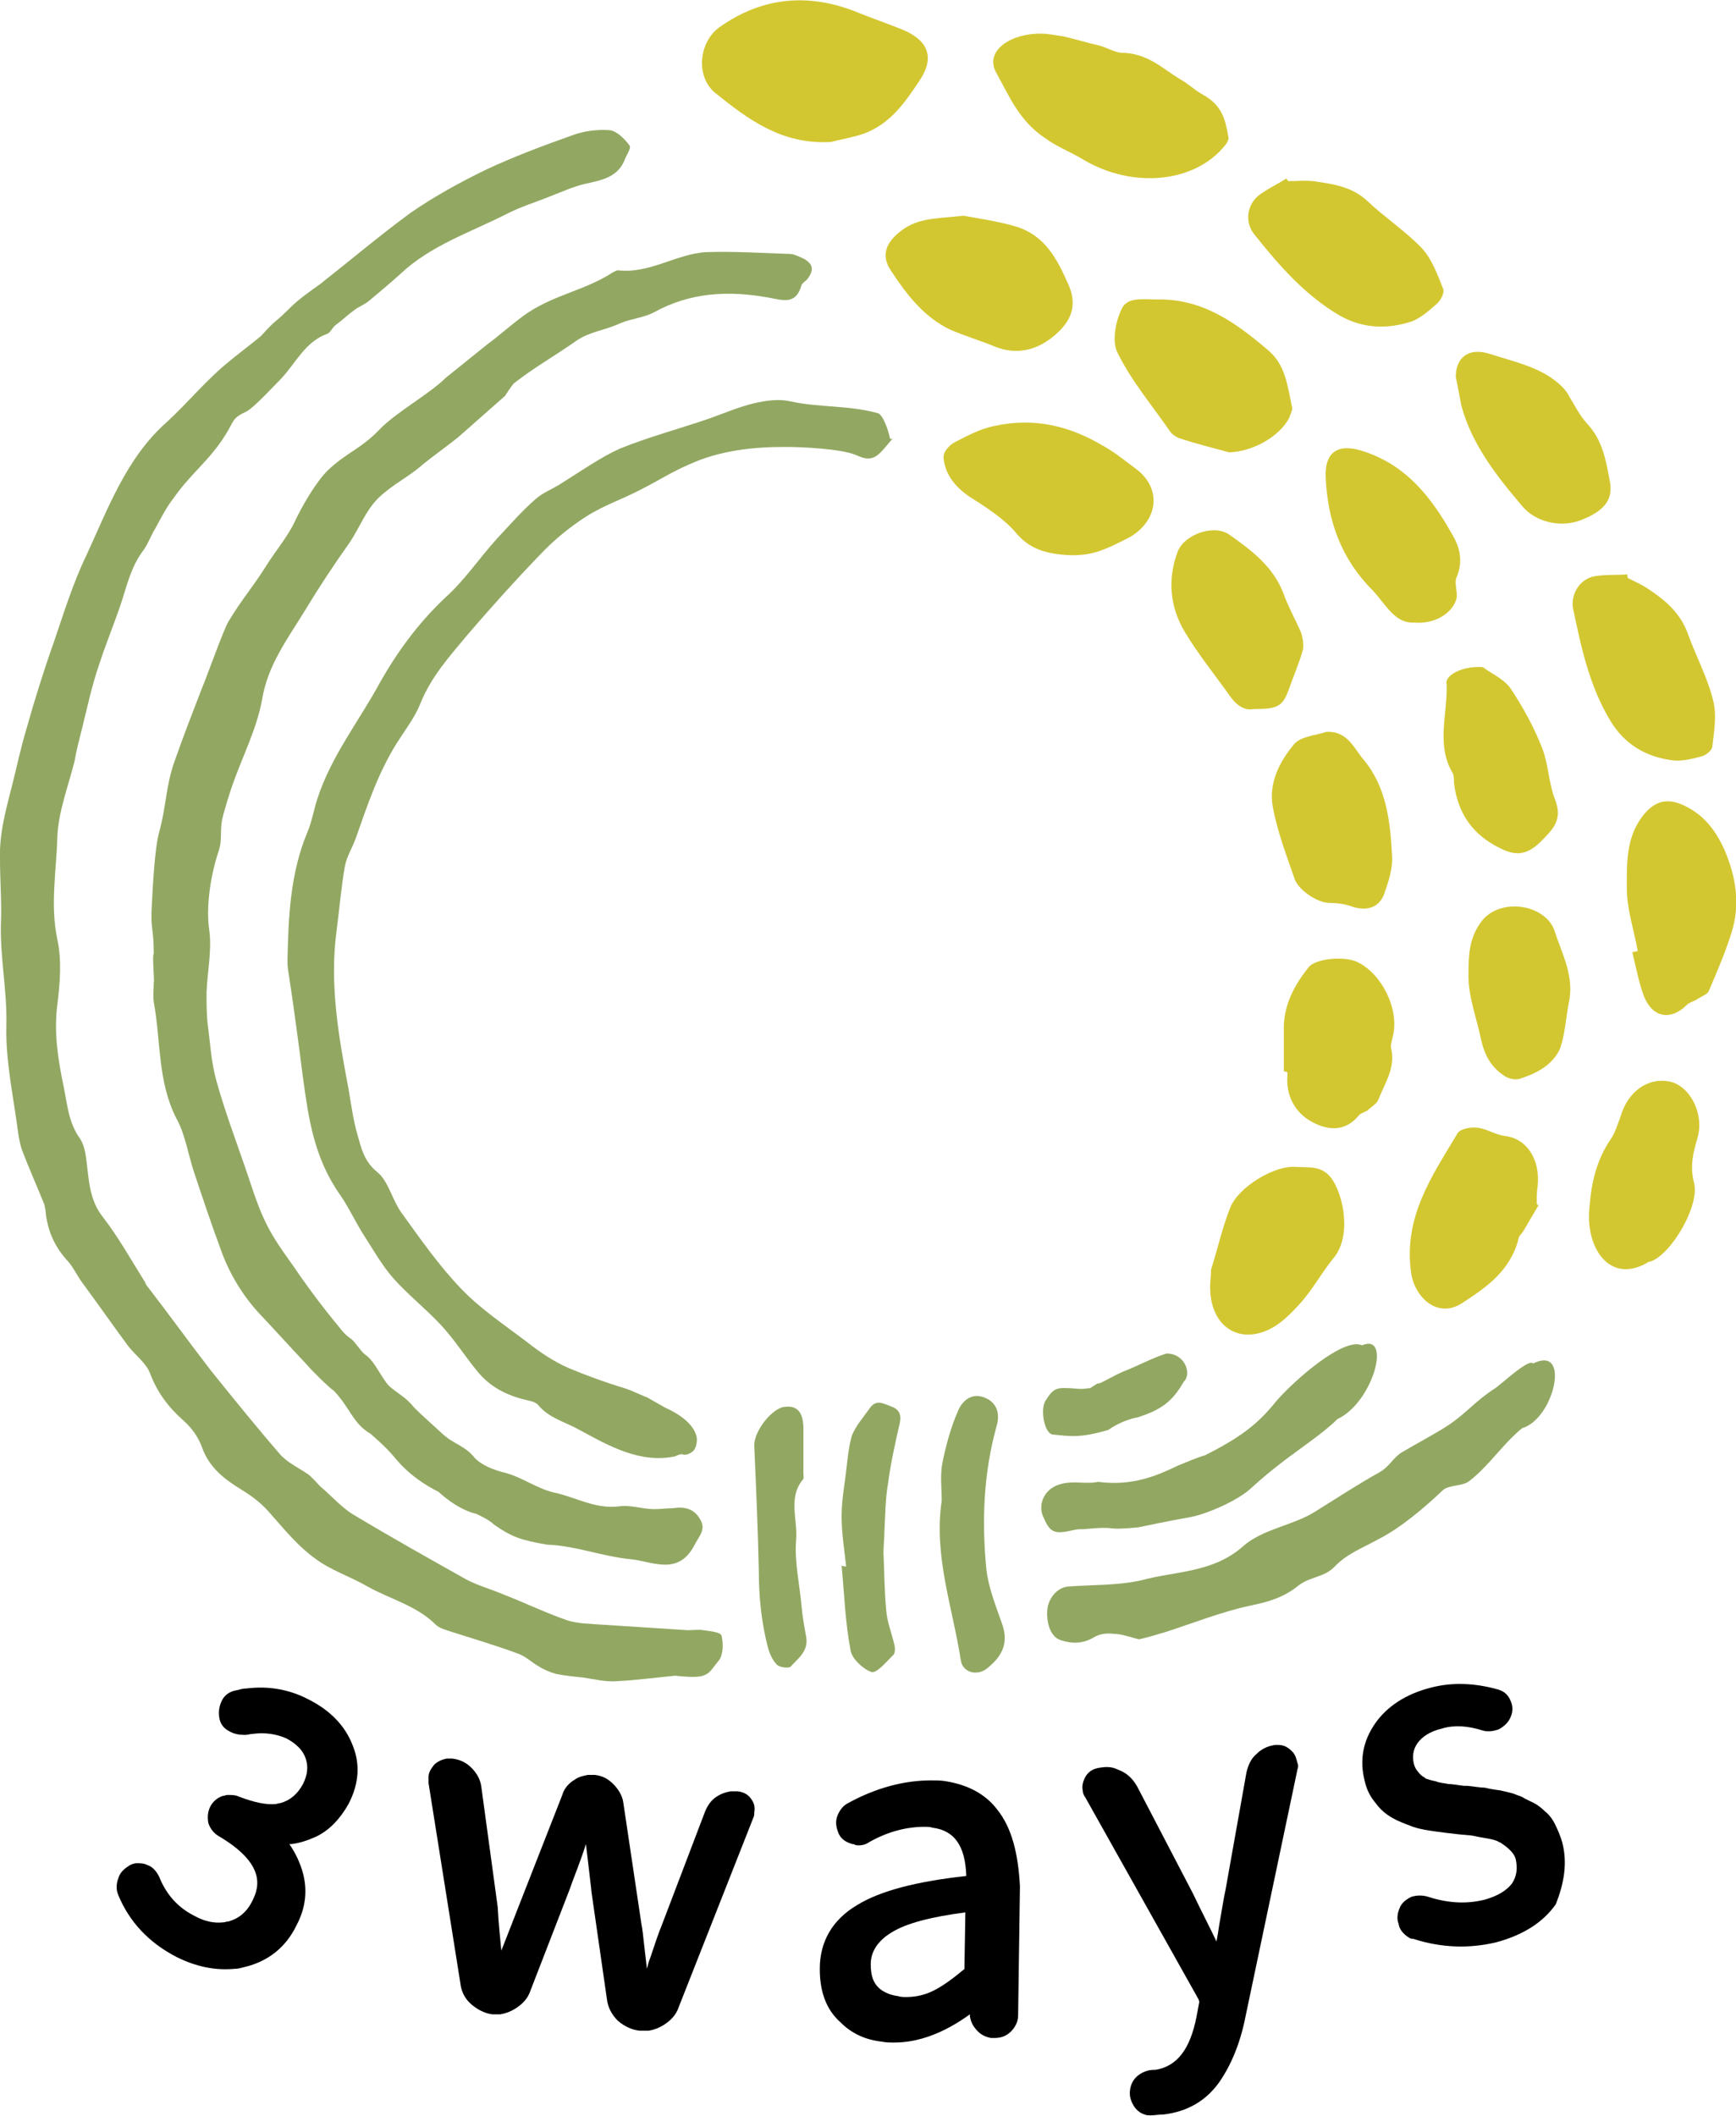 <?xml version="1.0" encoding="utf-8"?>
<!-- Generator: Adobe Illustrator 26.5.1, SVG Export Plug-In . SVG Version: 6.00 Build 0)  -->
<svg version="1.1" id="_レイヤー_2" xmlns="http://www.w3.org/2000/svg" xmlns:xlink="http://www.w3.org/1999/xlink" x="0px"
	 y="0px" viewBox="0 0 190.8 232.5" style="enable-background:new 0 0 190.8 232.5;" xml:space="preserve">
<style type="text/css">
	.st0{fill:#92A862;}
	.st1{fill:#D3C731;}
</style>
<g id="_レイヤー_1-2">
	<g>
		<path class="st0" d="M74.2,184.1c-2.1,0.2-4.3,0.5-6.4,0.6c-1.2,0.1-2.4-0.2-3.7-0.4c-1-0.1-2-0.2-3-0.4c-0.7-0.2-1.4-0.5-2-0.9
			c-0.7-0.4-1.3-1-2.1-1.3c-2.4-0.9-4.8-1.6-7.3-2.4c-0.6-0.2-1.4-0.4-1.8-0.8c-2.1-2.1-5-2.8-7.5-4.2c-1.9-1.1-4.1-1.8-5.8-3.1
			c-1.8-1.3-3.2-3-4.7-4.7c-1-1.2-2-2-3.3-2.8c-1.8-1.1-3.6-2.4-4.4-4.7c-0.4-1.1-1.1-2.1-2-2.9c-1.7-1.5-2.9-3.1-3.7-5.2
			c-0.4-1.1-1.6-2-2.4-3c-1.7-2.3-3.3-4.6-5-6.9c-0.6-0.8-1-1.7-1.6-2.4C6,137,5.2,135.2,5,133c0-0.2-0.1-0.4-0.1-0.6
			c-0.8-2-1.7-4-2.5-6.1c-0.2-0.6-0.3-1.2-0.4-1.8c-0.5-3.9-1.4-7.9-1.3-11.8c0.1-3.8-0.7-7.5-0.6-11.2C0.2,99.1,0,96.8,0,94.4
			c-0.1-2.9,0.7-5.6,1.4-8.4c0.5-2,0.9-3.9,1.5-5.9c0.9-3.2,1.9-6.4,3-9.5C7,67.4,8,64.1,9.5,61c2.4-5.2,4.4-10.7,8.8-14.6
			c2.4-2.2,4.4-4.7,6.9-6.7c0.2-0.2,3.3-2.6,3.5-2.8c1.8-2,1.3-1.2,3.2-3.1c1-1,2.2-1.8,3.3-2.6c3.3-2.6,6.5-5.3,9.9-7.8
			c2.6-1.8,5.5-3.4,8.4-4.8c3-1.4,6.2-2.6,9.3-3.7c1.3-0.5,2.8-0.7,4.2-0.6c0.8,0.1,1.6,0.9,2.2,1.7c0.2,0.3-0.4,1.1-0.6,1.7
			c-0.8,1.8-2.5,2.1-4.3,2.5c-1.3,0.3-2.6,0.9-3.9,1.4c-1.5,0.6-3.1,1.1-4.5,1.8c-4.1,2.1-8.5,3.5-11.9,6.7c-1.1,1-2.3,2-3.5,3
			c-0.5,0.4-1.1,0.6-1.6,1c-0.7,0.5-1.3,1.1-2,1.6c-0.4,0.3-0.6,0.9-1,1c-2.4,0.9-3.4,3.2-5,4.9c-0.7,0.7-3,3.2-3.8,3.6
			c-1.7,0.8-1.3,1-2.4,2.7c-1.7,2.7-3.8,4.2-5.6,6.8c-0.8,1-1.4,2.2-2,3.3c-0.5,0.8-0.8,1.7-1.3,2.4c-1,1.3-1.5,2.7-2,4.3
			c-0.8,2.8-2,5.5-2.9,8.3c-0.8,2.3-1.3,4.7-1.9,7.1c-0.3,1.2-0.6,2.3-0.8,3.5c-0.7,2.8-1.8,5.6-1.9,8.4c-0.1,3.7-0.8,7.4,0,11.2
			c0.5,2.3,0.3,4.8,0,7.2c-0.4,3.1,0.1,6.1,0.7,9c0.4,1.9,0.5,3.9,1.8,5.7c0.7,1.1,0.7,2.7,0.9,4.1c0.2,1.6,0.5,3.1,1.6,4.5
			c1.7,2.2,3.1,4.7,4.6,7.1c0.1,0.1,0.1,0.3,0.2,0.4c2.4,3.1,4.7,6.3,7.1,9.4c2.5,3.1,5,6.2,7.6,9.2c0.8,0.9,2.1,1.5,3.1,2.2
			c0.5,0.4,0.9,0.9,1.3,1.3c1.3,1.1,2.4,2.4,3.8,3.2c4,2.4,8.1,4.7,12.2,7c1.3,0.7,2.8,1.1,4.2,1.7c2.3,0.9,4.6,2,6.9,2.8
			c1.2,0.4,2.7,0.4,4,0.5c3.1,0.2,6.2,0.4,9.3,0.6c0.6,0,1.2-0.1,1.7,0c0.7,0.1,1.9,0.2,2,0.6c0.2,0.8,0.2,1.9-0.2,2.6
			C77.7,184,78,184.5,74.2,184.1L74.2,184.1z"/>
		<path class="st0" d="M53.6,37.8c1.5-1.1,3-2.5,4.5-3.5c3.1-2,6.2-2.4,9.3-4.4c0.2-0.1,0.4-0.2,0.5-0.2c3.5,0.4,6.4-1.8,9.7-2
			c3.1-0.1,6.2,0.1,9.2,0.2c0.5,0,1,0.3,1.5,0.5c1.1,0.6,1.2,1.3,0.4,2.3c-0.2,0.2-0.5,0.4-0.6,0.6c-0.6,2.2-2,1.7-3.6,1.4
			c-4.4-0.8-8.6-0.6-12.6,1.6c-1.1,0.6-2.5,0.7-3.7,1.2c-1.7,0.8-3.3,0.9-4.8,1.9c-2.4,1.7-4.6,2.9-6.9,4.7c-0.3,0.3-1,1.4-1,1.4
			s-3.4,3-5.1,4.5c-1.1,0.9-2.8,2.1-3.9,3c-1.7,1.5-3.2,2.1-4.9,3.7c-1.4,1.4-2,3.1-3.1,4.8c-1.9,2.7-3.3,4.8-5,7.6
			c-1.9,3.1-4.1,6-4.7,9.8c-0.6,3.2-2.1,6.1-3.2,9.2c-0.2,0.5-1,3.1-1.1,3.6c-0.4,1.4,0,2.5-0.5,3.9c-0.8,2.4-1.4,5.9-1,8.6
			c0.3,2.2-0.2,4.5-0.3,6.8c0,1.1,0,2.2,0.1,3.3c0.3,2.2,0.4,4.4,1,6.5c1,3.6,2.4,7.2,3.6,10.8c0.6,1.8,1.2,3.6,2.1,5.3
			c1,1.9,2.3,3.5,3.5,5.3c1.2,1.7,2.4,3.3,3.7,4.9c0.7,0.8,1,1.4,1.9,2c0.4,0.3,1.1,1.4,1.5,1.7c1.1,0.7,1.8,2.6,2.7,3.5
			c0.9,0.8,1.8,1.2,2.6,2.2c0.4,0.5,2.8,2.6,3.2,3c1.3,1.2,2.5,1.3,3.6,2.7c0.3,0.3,1.2,1.1,3.3,1.6c1.9,0.5,3.6,1.8,5.5,2.2
			c2.3,0.5,4.4,1.8,7,1.5c1.3-0.2,2.6,0.3,3.9,0.3c0.7,0,1.3-0.1,2-0.1c1.3-0.2,2.4,0,3.1,1.3c0.6,1.1-0.2,1.8-0.7,2.8
			c-1.8,3.4-4.7,1.7-7,1.5c-3.1-0.3-6.1-1.5-9.2-1.6c-2.8-0.5-3.8-0.8-5.8-2.2c-0.6-0.6-2-1.2-2-1.2s-1.8-0.3-4.1-2.4
			c-3.4-1.7-4.7-3.7-5.2-4.2c-0.7-0.8-1.5-1.5-2.3-2.2c-1.9-1.1-2.2-2.8-4-4.7c-0.5-0.3-2.6-2.4-3-2.9c-1.8-1.9-3.5-3.8-5.3-5.7
			c-1.9-2.1-3.3-4.5-4.2-7.1c-1-2.7-1.9-5.4-2.8-8.1c-0.7-2-1-4.3-2-6.1c-2.1-4.1-1.7-8.5-2.5-12.8c-0.1-0.7,0-1.4,0-2.2
			c0.1,0-0.2-3.1,0-3.1c0-3.1-0.4-2.5-0.2-5.6c0.1-1.9,0.3-6,0.8-7.8c0.8-2.9,0.7-5,1.7-7.8c1.2-3.4,1.7-4.6,3-8
			c0.4-0.9,2.4-6.5,2.9-7.3c1.5-2.5,2.7-3.8,4.2-6.2c1-1.6,2.3-3.1,3.1-4.8s2.3-4.3,3.6-5.6c2.1-2,3.7-2.4,5.7-4.5
			c1.8-1.9,5.5-3.9,7.3-5.7"/>
		<path class="st0" d="M33.3,118.4c-0.5-3.9-1-7.7-1.6-11.6c-0.1-0.5-0.1-1-0.1-1.4c0.1-4.7,0.3-9.5,2.2-14c0.5-1.2,0.7-2.5,1.1-3.7
			c1.5-4.6,4.5-8.4,6.8-12.6c1.9-3.4,4.3-6.7,7.3-9.5c2.1-1.9,3.7-4.3,5.6-6.4c1.4-1.5,2.8-3.1,4.3-4.4c0.8-0.7,1.9-1.1,2.8-1.7
			c2.1-1.3,4.2-2.8,6.4-3.8c3.2-1.3,6.6-2.2,9.8-3.3c1.7-0.6,3.3-1.3,5-1.7c1.3-0.3,2.7-0.5,4-0.2c3.2,0.7,6.4,0.4,9.6,1.3
			c0.6,0.2,1.2,2.1,1.3,2.7c0.1,0.4,0.6-0.3,0.2,0.2c-1.5,1.8-2,2.6-3.9,1.7c-1.6-0.7-6-0.9-7.8-0.9c-3.6,0-7.2,0.4-10.5,1.9
			c-1.9,0.8-3.6,1.9-5.4,2.8c-1.9,1-4,1.7-5.9,2.9c-1.9,1.2-3.7,2.7-5.2,4.3c-2.7,2.8-5.3,5.7-7.8,8.6c-2,2.4-4.1,4.7-5.3,7.7
			c-0.6,1.5-1.6,2.8-2.5,4.2c-2.1,3.3-3.3,6.9-4.6,10.6c-0.4,1.1-1,2-1.2,3.1c-0.4,2.3-0.6,4.7-0.9,7c-0.8,5.9,0.2,11.6,1.3,17.4
			c0.3,1.7,0.5,3.4,1,5.1c0.4,1.4,0.7,2.9,2.2,4.1c1.2,1,1.6,3,2.6,4.4c2.1,2.9,4.1,5.8,6.6,8.4c2.1,2.2,4.8,4,7.3,5.9
			c1.4,1.1,2.9,2.1,4.5,2.8c1.9,0.8,4.1,1.6,6.1,2.2c0.7,0.2,2.6,1.1,2.5,1c-0.2-0.1,2.1,1.2,2.1,1.2s3.2,1.3,3.4,3.4
			c0,0.4-0.1,1-0.4,1.3c-0.2,0.2-0.7,0.5-1.1,0.4c-0.3-0.1-0.7,0.1-0.9,0.2c-3.8,0.8-7.2-1.1-10.5-2.9c-1.6-0.9-3.4-1.3-4.6-2.8
			c-0.3-0.3-0.9-0.4-1.3-0.5c-2.1-0.5-3.9-1.4-5.3-3.1c-1.4-1.7-2.6-3.6-4.1-5.2c-1.7-1.8-3.6-3.3-5.2-5.1c-1.3-1.5-2.3-3.3-3.4-5
			c-0.8-1.3-1.5-2.8-2.4-4.1C34.5,127.2,33.9,122.8,33.3,118.4L33.3,118.4z"/>
		<path class="st0" d="M125.2,180.1c-0.9-0.2-1.9-0.6-2.8-0.6c-0.7-0.1-1.6,0-2.2,0.4c-1.2,0.7-2.4,0.7-3.6,0.3
			c-1-0.3-1.6-1.6-1.5-3.3c0.1-1.3,1.1-2.5,2.3-2.6c2.7-0.2,5.5-0.1,8.1-0.7c3.7-1,7.8-0.8,11.1-3.7c2.1-1.9,5.5-2.3,7.9-3.8
			s4.7-3,7.2-4.4c1-0.6,1.4-1.5,2.3-2.1c1.5-0.9,3.8-2.1,5.3-3.1c1.9-1.3,2.9-2.6,4.9-3.9c0.7-0.4,3.8-3.4,4.3-2.8
			c4.2-2.1,2.3,6.1-1.2,7.1c-2.2,1.8-3.6,4.1-5.8,5.8c-0.7,0.6-2.2,0.4-2.9,1c-2,1.9-4.7,4.2-7.1,5.4c-1.8,1-3.5,1.6-4.9,3.1
			c-1.1,1.1-2.6,1-3.9,2c-1.6,1.3-3.3,1.8-5.3,2.2c-3.2,0.7-6.2,1.9-9.3,2.9C127.1,179.6,126.1,179.9,125.2,180.1L125.2,180.1z"/>
		<path class="st1" d="M91.3,15.6c-5.4,0.3-9.1-2.5-12.7-5.4c-2.2-1.8-1.8-5.7,0.6-7.3c4.6-3.2,9.6-3.7,14.9-1.6
			c1.7,0.7,3.5,1.3,5.2,2c2.8,1.2,3.4,3.1,1.8,5.5s-3.2,4.8-6.2,5.9C93.7,15.1,92.5,15.3,91.3,15.6L91.3,15.6z"/>
		<path class="st1" d="M116.9,4c1.3,0.3,2.6,0.7,3.9,1c0.8,0.2,1.6,0.7,2.4,0.8c2.9,0,4.5,1.7,6.5,2.9c0.9,0.5,1.6,1.2,2.5,1.7
			c2.2,1.2,2.5,2.9,2.8,4.6c0.1,0.3-0.1,0.6-0.3,0.9c-3.3,4.2-10.2,4.9-15.7,1.6c-1.3-0.8-2.9-1.4-4.1-2.3c-2.9-1.9-4-4.7-5.4-7.2
			s1.8-4.4,5-4.3C115.3,3.7,116.1,3.9,116.9,4C116.9,4.1,116.9,4,116.9,4L116.9,4z"/>
		<path class="st1" d="M141.6,19.9c0.9,0,1.8-0.1,2.7,0c2.2,0.3,4.3,0.6,6,2.2c1.9,1.8,4.2,3.3,6,5.2c1.1,1.2,1.7,2.9,2.3,4.4
			c0.2,0.4-0.2,1.2-0.6,1.6c-0.9,0.8-1.8,1.6-2.8,2c-2.7,0.9-5.4,0.8-7.9-0.6c-3.8-2.2-6.7-5.5-9.4-8.9c-1.1-1.3-0.9-3.2,0.4-4.3
			c0.9-0.7,2-1.2,3.1-1.9C141.4,19.7,141.5,19.8,141.6,19.9L141.6,19.9z"/>
		<path class="st1" d="M105.9,23.7c1.6,0.3,3.8,0.6,5.8,1.2c3.2,1,4.5,3.6,5.7,6.3c1.2,2.6,0.1,4.4-1.8,5.9c-1.8,1.4-3.9,1.9-6.2,1
			c-1.7-0.7-3.4-1.2-5-1.9c-2.9-1.4-4.8-3.9-6.5-6.5c-1.2-1.8-0.4-3.3,1.5-4.6C101.2,23.9,103.3,24,105.9,23.7L105.9,23.7z"/>
		<path class="st1" d="M117.7,61c-2.5-0.1-4.4-0.6-5.9-2.3c-1.3-1.6-3.3-2.9-5.2-4.1c-1.8-1.2-2.8-2.7-2.9-4.4
			c0-0.5,0.5-1.2,1.2-1.6c1.4-0.7,2.8-1.5,4.4-1.8c4.5-1,8.4,0.1,11.8,2.1c1.3,0.7,2.4,1.6,3.6,2.5c3,2.1,2.7,5.7-0.5,7.6
			C121.1,60.6,120,61,117.7,61L117.7,61z"/>
		<path class="st1" d="M145.8,80.4c2.3-0.1,3,1.8,4.1,3.1c2.5,3,2.9,6.8,3.1,10.5c0.1,1.4-0.4,2.9-0.9,4.3c-0.6,1.5-2,1.8-3.5,1.3
			c-0.8-0.3-1.7-0.4-2.5-0.4c-1.2,0-3.3-1.3-3.8-2.6c-0.9-2.6-1.9-5.2-2.4-7.9c-0.5-2.6,0.7-5,2.3-6.9
			C142.9,80.9,144.6,80.8,145.8,80.4L145.8,80.4z"/>
		<path class="st1" d="M137.8,77.9c-1,0.2-1.9-0.4-2.6-1.4c-1.7-2.4-3.5-4.6-5-7.1c-1.6-2.7-1.9-5.7-0.8-8.7c0.7-2,4.1-3.2,5.8-1.9
			c2.4,1.7,4.8,3.5,5.9,6.5c0.5,1.4,1.3,2.8,1.9,4.2c0.2,0.6,0.3,1.4,0.2,1.9c-0.4,1.4-1,2.8-1.5,4.2
			C141,77.6,140.5,77.9,137.8,77.9z"/>
		<path class="st1" d="M135.1,49.7c-1.8-0.5-3.5-0.9-5.3-1.5c-0.4-0.1-0.9-0.4-1.2-0.8c-2-2.9-4.3-5.6-5.8-8.7
			c-0.6-1.2-0.2-3.4,0.5-4.8c0.6-1.3,2.4-1,3.9-1c5-0.1,8.7,2.6,12.2,5.6c1.9,1.6,2.1,3.9,2.6,6.2c0.1,0.4-0.2,0.8-0.3,1.2
			C140.6,48,137.7,49.6,135.1,49.7L135.1,49.7z"/>
		<path class="st1" d="M180,104.5c-0.4-2.3-1.2-4.6-1.2-6.9c0-2.7-0.1-5.5,1.7-7.9c1.3-1.7,2.7-2.1,4.6-1.2c2.1,1,3.4,2.6,4.4,4.8
			c1.3,3,1.8,6,0.8,9.2c-0.7,2.2-1.6,4.3-2.5,6.4c-0.2,0.4-0.9,0.6-1.3,0.9c-0.3,0.2-0.8,0.3-1.1,0.6c-1.7,1.7-3.7,1.5-4.7-0.9
			c-0.6-1.6-0.9-3.3-1.3-4.9C179.6,104.6,179.8,104.5,180,104.5L180,104.5z"/>
		<path class="st0" d="M120.7,162.8c3.8,0.5,6.5-0.7,8.8-1.8c0.5-0.2,2.4-1,2.9-1.1c4-2,5.9-3.5,7.9-6c2.1-2.4,7.4-7,9.4-6.1
			c3.3-1.4,1.2,6.3-2.7,8.1c-1.5,1.5-4.2,3.3-5.9,4.6c-1.3,1-2.4,1.9-3.6,3c-1.5,1.4-5,2.9-6.8,3.2s-5.6,1.1-5.6,1.1
			c-4.2,0.4-1.8-0.2-6,0.2c-0.4,0-0.7,0-1.1,0.1c-2.2,0.5-2.6,0.3-3.4-1.6c-0.5-1.3,0.2-2.9,1.8-3.4
			C117.9,162.6,119.3,163.1,120.7,162.8L120.7,162.8z"/>
		<path class="st1" d="M133.1,139.5c0.7-2.2,1.2-4.5,2.1-6.8c0.9-2.3,4.9-4.7,7.2-4.5c1.4,0.1,2.8-0.2,3.9,1.2
			c1.4,1.9,2.3,6.5,0.2,8.9c-1.3,1.6-2.3,3.5-3.7,5c-1,1.1-2.1,2.2-3.4,2.8c-3.5,1.6-6.4-0.6-6.4-4.7
			C133,140.8,133.1,140.3,133.1,139.5L133.1,139.5z"/>
		<path class="st1" d="M163,73.3c0.7,0.6,2.2,1.2,3,2.3c1.4,2.1,2.6,4.3,3.5,6.6c0.7,1.8,0.7,3.8,1.4,5.6c0.9,2.3-0.2,3.3-1.7,4.8
			c-1.5,1.4-2.7,1.4-4.3,0.6c-3.1-1.5-4.7-3.9-5.1-7.2c0-0.3,0-0.7-0.1-1c-1.9-3.1-0.6-6.5-0.7-9.8C158.7,74.2,160.8,73.1,163,73.3
			L163,73.3z"/>
		<path class="st1" d="M141.1,117.7c0-1.7,0-3.3,0-5c0.1-2.5,1.2-4.5,2.7-6.4c0.7-1,4-1.3,5.4-0.6c2.7,1.3,4.6,5.2,3.9,8.1
			c-0.1,0.5-0.3,1-0.2,1.4c0.5,2.1-0.7,3.8-1.4,5.6c-0.2,0.5-0.8,0.8-1.2,1.2c-0.3,0.2-0.8,0.3-1,0.6c-1.6,1.9-3.6,1.5-5.2,0.6
			c-1.8-1-2.8-2.9-2.6-5.1c0-0.1,0-0.2,0-0.3C141.2,117.7,141.2,117.7,141.1,117.7L141.1,117.7z"/>
		<path class="st1" d="M160,41.4c0-2.1,1.4-3.3,3.8-2.5c2.8,0.9,5.8,1.5,7.9,3.6c0.3,0.3,0.6,0.7,0.8,1.1c0.6,1,1.1,2,1.9,2.9
			c1.7,1.8,2.1,4,2.5,6.2c0.5,2.2-0.6,3.5-3.3,4.5c-2.2,0.8-4.9,0.1-6.3-1.6c-2.9-3.4-5.6-6.9-6.7-11.1
			C160.4,43.4,160.2,42.4,160,41.4L160,41.4z"/>
		<path class="st1" d="M172.4,110.3c-0.3,1.6-0.4,3.3-0.9,4.8c-0.3,0.8-1,1.6-1.7,2.1c-0.8,0.6-1.8,1-2.7,1.3
			c-0.6,0.2-1.4,0-1.9-0.4c-1.3-0.9-2-2.1-2.4-3.8c-0.5-2.5-1.5-4.9-1.4-7.5c0-1.9,0.1-3.7,1.3-5.4c1.9-2.8,6.9-2.2,8.1,0.7
			C171.7,104.9,173.1,107.3,172.4,110.3L172.4,110.3z"/>
		<path class="st1" d="M174.7,132.6c0.2-2.7,0.8-5.2,2.3-7.4c0.5-0.7,0.8-1.7,1.1-2.5c0.8-2.8,3-4.3,5.3-3.9s3.9,3.5,3.2,6.1
			c-0.5,1.7-0.9,3.2-0.4,5.1c0.6,2.5-2.5,7.8-4.8,8.6c-0.1,0-0.2,0-0.3,0.1C176.8,141.2,174.2,136.9,174.7,132.6L174.7,132.6z"/>
		<path class="st1" d="M169.1,132.4c-0.6,1-1.1,1.9-1.7,2.9c-0.2,0.3-0.5,0.5-0.5,0.8c-0.9,3.5-3.5,5.3-6.1,7
			c-2.8,1.9-5.3-0.6-5.7-3.2c-0.9-6.2,2.3-10.7,5.1-15.4c0.3-0.5,1.5-0.7,2.2-0.6c1,0.1,2,0.8,3,0.9c2.5,0.3,3.9,2.7,3.6,5.5
			c-0.1,0.6-0.1,1.2-0.1,1.9C168.9,132.3,169,132.4,169.1,132.4L169.1,132.4z"/>
		<path class="st1" d="M155.4,68.4c-2.1,0.1-3.1-2-4.5-3.5c-3.5-3.5-5-7.7-5.2-12.5c-0.1-2.6,1.2-3.7,3.9-2.9
			c4.9,1.5,7.7,5.1,10,9.2c0.9,1.5,1.2,3,0.5,4.7c-0.3,0.6,0.1,1.5,0,2.3C159.7,67.3,157.8,68.6,155.4,68.4L155.4,68.4z"/>
		<path class="st0" d="M103.5,164.9c0-1.4-0.2-2.9,0.1-4.3c0.4-1.9,0.9-3.8,1.7-5.6c0.4-1,1.4-2,2.8-1.5s1.9,1.7,1.4,3.3
			c-1.4,5.1-1.6,10.3-1.1,15.5c0.2,2,1,4,1.7,6c0.8,2.1,0.1,3.6-1.5,4.9c-1.1,1-2.8,0.6-3-0.8C104.7,176.6,102.6,170.9,103.5,164.9
			L103.5,164.9z"/>
		<path class="st0" d="M93,172.1c-0.2-1.8-0.5-3.7-0.5-5.5c0-1.4,0.2-2.8,0.4-4.2c0.2-1.5,0.3-3.1,0.7-4.6c0.4-1.1,1.3-2.1,2-3.1
			s1.5-0.5,2.3-0.2c0.9,0.3,1.2,0.9,1,1.8c-0.5,2.2-1,4.4-1.3,6.7c-0.3,1.7-0.3,3.5-0.4,5.3c0,0.8-0.1,1.5-0.1,2.3
			c0.1,2.1,0.1,4.2,0.3,6.3c0.1,1.3,0.6,2.5,0.9,3.8c0.1,0.4,0.1,1-0.2,1.2c-0.7,0.7-1.7,1.9-2.3,1.8c-0.9-0.3-2.1-1.4-2.3-2.3
			c-0.6-3.1-0.7-6.2-1-9.4C92.8,172.1,92.9,172.1,93,172.1L93,172.1z"/>
		<path class="st0" d="M88.3,157c0,1.6,0,3.3,0,4.9c0,0.2,0.1,0.6-0.1,0.7c-1.6,2-0.5,4.4-0.7,6.6c-0.2,2.4,0.4,4.9,0.6,7.3
			c0.1,1.1,0.3,2.2,0.5,3.3c0.3,1.6-0.9,2.4-1.7,3.3c-0.2,0.2-1.2,0.1-1.5-0.2c-0.5-0.5-0.8-1.2-1-1.9c-0.7-2.7-1-5.5-1-8.4
			c-0.1-4.6-0.3-9.2-0.5-13.7c-0.1-1.5,1.7-3.9,3.1-4.3C87.6,154.3,88.3,155.1,88.3,157L88.3,157z"/>
		<path class="st0" d="M120.8,152c0.9-0.4,1.7-0.9,2.6-1.3c1.6-0.6,3.2-1.5,4.8-2c2.1,0,2.8,2.3,1.9,3.1c-1.3,2.3-2.6,3.1-5,3.9
			c-1.1,0.2-2.3,0.7-3.3,1.4c-3.1,0.9-4.1,0.7-6.1,0.5c-0.9-0.1-1.4-2.7-0.8-3.7c0.6-0.9,0.9-1.5,2.3-1.4c1,0,1.5,0.2,2.5,0
			C119.7,152.7,120.7,151.8,120.8,152L120.8,152z"/>
		<path class="st1" d="M178.9,63.5c0.8,0.4,1.7,0.8,2.4,1.3c1.8,1.2,3.4,2.6,4.2,4.8c0.9,2.5,2.2,4.9,2.8,7.4c0.4,1.6,0.1,3.3-0.1,5
			c0,0.4-0.7,1-1.2,1.1c-1.1,0.3-2.3,0.6-3.4,0.4c-2.8-0.4-5.1-1.8-6.6-4.3c-2.3-3.8-3.2-8-4.1-12.3c-0.3-1.6,0.7-3.3,2.4-3.6
			c1.2-0.2,2.4-0.1,3.6-0.2C178.8,63.2,178.9,63.4,178.9,63.5L178.9,63.5z"/>
	</g>
</g>
<g>
	<path d="M33.9,186.7c-2.1-1.1-4.4-1.5-6.8-1.2c-0.4,0-0.7,0.1-1.1,0.2c-0.7,0.1-1.3,0.5-1.6,1.1c-0.3,0.6-0.4,1.2-0.3,1.9
		c0.1,0.7,0.5,1.2,1.1,1.5c0.5,0.3,1.1,0.4,1.6,0.4c0.1,0,0.1,0,0.2,0c0.2,0,0.5-0.1,0.7-0.1c1.4-0.2,2.7,0,3.8,0.5
		c1.1,0.6,1.8,1.3,2.1,2.2c0.3,0.9,0.2,1.8-0.3,2.8c-0.6,1.1-1.4,1.8-2.5,2.1c-0.2,0-0.4,0.1-0.5,0.1c-1.1,0.1-2.4-0.2-4-0.8
		c-0.4-0.2-0.8-0.2-1.3-0.2c-0.2,0-0.3,0.1-0.5,0.1c-0.6,0.2-1.1,0.6-1.4,1.2c-0.3,0.6-0.3,1.2-0.2,1.8c0.2,0.6,0.6,1.1,1.1,1.4
		c5.1,3,4.6,5.5,3.7,7.2c-0.6,1.2-1.5,1.9-2.6,2.2c-0.2,0-0.4,0.1-0.6,0.1c-1,0.1-2-0.1-3.1-0.7c-1.8-0.9-3.1-2.3-3.9-4.3
		c-0.3-0.6-0.7-1.1-1.3-1.3c-0.4-0.2-0.8-0.2-1.2-0.2c-0.2,0-0.5,0.1-0.7,0.2c-0.5,0.3-1,0.7-1.2,1.2c-0.3,0.7-0.4,1.4-0.1,2.1
		c1.2,2.9,3.3,5.2,6.4,6.8c2.2,1.1,4.3,1.5,6.4,1.3c0.4,0,0.7-0.1,1.1-0.2c2.5-0.6,4.5-2.1,5.7-4.6c1-1.9,1.2-3.8,0.7-5.7
		c-0.3-1.1-0.8-2.2-1.5-3.2c0.1,0,0.1,0,0.2,0c0.9-0.1,1.8-0.4,2.7-0.8c1.5-0.7,2.7-2,3.6-3.6c1.2-2.3,1.3-4.5,0.4-6.6
		C37.9,189.6,36.3,187.9,33.9,186.7z"/>
	<path d="M81.1,196.8c-0.3,0-0.5,0-0.8,0c-0.5,0.1-0.9,0.2-1.4,0.5c-0.7,0.4-1.1,1-1.4,1.7l-4.8,12.6c-0.3,0.7-0.7,1.9-1.2,3.4
		c-0.2,0.5-0.3,0.9-0.4,1.3c-0.1-0.8-0.2-1.7-0.3-2.6c-0.1-1-0.2-1.8-0.3-2.3l-2-13.4c-0.1-0.7-0.5-1.4-1.1-2c-0.6-0.6-1.2-0.9-2-1
		c-0.3,0-0.5,0-0.8,0c-0.5,0.1-1,0.2-1.4,0.5c-0.7,0.4-1.2,1-1.4,1.7l-4.9,12.5c-0.3,0.8-0.9,2.3-1.8,4.6c-0.1-1.2-0.3-2.8-0.4-4.8
		l-1.8-13.2c-0.1-0.8-0.5-1.5-1.1-2.1c-0.6-0.6-1.3-0.9-2.1-1c-0.2,0-0.4,0-0.6,0c-0.5,0.1-1,0.3-1.4,0.7c-0.3,0.4-0.6,0.8-0.6,1.3
		c0,0.2,0,0.5,0,0.7l3.5,22c0.1,0.9,0.5,1.7,1.2,2.3c0.7,0.6,1.5,1,2.3,1.1c0.3,0,0.6,0,0.9,0c0.6-0.1,1.1-0.3,1.6-0.6
		c0.8-0.5,1.4-1.1,1.7-2l4.3-11.1c0.4-1.2,1.1-2.8,1.8-5c0.5,4.3,0.6,5,0.6,5.2l1.7,11.8c0.1,0.9,0.5,1.7,1.2,2.4
		c0.7,0.6,1.5,1,2.4,1.1c0.3,0,0.7,0,1,0c0.6-0.1,1.1-0.3,1.6-0.6c0.8-0.5,1.4-1.1,1.7-2l8.2-20.8c0.1-0.2,0.1-0.4,0.1-0.6
		c0.1-0.5,0-1-0.3-1.4C82.3,197.2,81.8,196.9,81.1,196.8z"/>
	<path d="M109.6,198.8c-1.3-1.7-3.2-2.7-5.6-3.1c-0.5-0.1-1.1-0.1-1.7-0.1c-2.9,0-6,0.8-9.1,2.5c-0.6,0.3-1,0.9-1.2,1.5
		c-0.2,0.6-0.1,1.2,0.2,1.9c0.3,0.6,0.8,0.9,1.5,1.1c0.1,0,0.2,0,0.3,0.1c0.5,0.1,1.1,0,1.5-0.3c2.1-1.2,4.2-1.7,6.1-1.7
		c0.3,0,0.6,0,0.9,0.1c2.4,0.3,3.6,2,3.7,5.3c-5.4,0.6-9.4,1.6-12,3.2c-2.7,1.6-4.1,4-4.1,7c0,2.5,0.7,4.5,2.3,5.9
		c1.2,1.2,2.7,1.9,4.5,2.1c0.5,0.1,0.9,0.1,1.4,0.1c2.6,0,5.4-1,8.3-3.1l0,0.2c0.1,0.7,0.4,1.2,0.9,1.7c0.4,0.4,0.9,0.6,1.4,0.7
		c0.1,0,0.2,0,0.4,0c0.7,0,1.3-0.2,1.8-0.7c0.5-0.5,0.8-1.1,0.8-1.8l0.2-14.2C111.9,203.6,111.2,200.8,109.6,198.8z M95.7,215.8
		c0-1.4,0.8-2.6,2.3-3.5c1.6-1,4.3-1.7,8.1-2.2l-0.1,6.1c0,0.1,0,0.2-0.1,0.2c-1.2,1-2.3,1.8-3.3,2.3c-1,0.5-2,0.7-3,0.7
		c-0.3,0-0.6,0-0.9-0.1c-0.8-0.1-1.5-0.4-2-0.8C96,217.9,95.7,217.1,95.7,215.8z"/>
	<path d="M142.6,194.4c0.1-0.3,0.1-0.5,0-0.7c-0.1-0.4-0.2-0.9-0.6-1.3c-0.3-0.3-0.6-0.5-0.9-0.6c-0.3-0.1-0.6-0.1-0.9-0.1
		c-0.8,0.1-1.5,0.4-2.1,1c-0.6,0.5-0.9,1.2-1.1,2l-2.3,12.9c-0.2,0.9-0.4,2.2-0.7,3.9c-0.1,0.7-0.2,1.3-0.3,1.8
		c-0.6-1.3-1.5-3-2.6-5.3l-6.1-11.7c-0.4-0.7-0.9-1.3-1.7-1.7c-0.2-0.1-0.5-0.2-0.7-0.3c-0.5-0.2-1.1-0.2-1.7-0.1
		c-0.8,0.1-1.4,0.5-1.7,1.2c-0.2,0.4-0.3,0.9-0.2,1.3c0,0.3,0.1,0.5,0.3,0.8l12.4,22.1c0.1,0.2,0.1,0.3,0.1,0.4l-0.3,1.6
		c-0.7,3.5-2.1,5.4-4.5,5.8l-0.1,0l-0.1,0c-0.7,0-1.3,0.3-1.7,0.6c-0.5,0.4-0.8,0.9-0.9,1.6c-0.1,0.7,0.1,1.3,0.5,1.9
		c0.3,0.4,0.7,0.7,1.1,0.8c0.2,0.1,0.4,0.1,0.7,0.1c0.4,0,0.9-0.1,1.4-0.1c2.6-0.3,4.6-1.5,6-3.4c1.3-1.8,2.4-4.3,3-7.4L142.6,194.4
		z"/>
	<path d="M171.7,202.4c-0.2-0.7-0.5-1.4-0.8-2c-0.3-0.6-0.7-1.1-1.1-1.4c-0.4-0.4-0.9-0.8-1.6-1.1c-0.2-0.1-0.4-0.2-0.6-0.3
		c-0.3-0.2-0.6-0.3-0.9-0.4c-0.4-0.2-1-0.3-1.8-0.5c-0.8-0.1-1.3-0.2-1.7-0.3c-0.4,0-1-0.1-1.9-0.2c-0.1,0-0.3,0-0.4,0
		c-0.8-0.1-1.3-0.2-1.7-0.2c-0.4-0.1-0.9-0.1-1.4-0.3c-0.5-0.1-0.8-0.2-1.1-0.3l-0.1-0.1c-0.2-0.1-0.5-0.3-0.7-0.6
		c-0.2-0.2-0.4-0.5-0.5-0.9c-0.2-0.8-0.1-1.6,0.4-2.3c0.5-0.7,1.4-1.3,2.7-1.6c1.3-0.4,2.8-0.3,4.4,0.2c0.6,0.2,1.2,0.1,1.8-0.1
		c0.6-0.3,1.1-0.8,1.3-1.3c0.3-0.6,0.3-1.3,0-1.9c-0.2-0.5-0.6-0.9-1.1-1.1c-0.1,0-0.2-0.1-0.3-0.1c-2.5-0.7-5-0.8-7.3-0.2
		c-2.8,0.7-4.9,2.1-6.2,4c-1.3,1.9-1.7,4-1.1,6.3c0.2,0.9,0.6,1.7,1.2,2.4c0.5,0.7,1.1,1.2,1.8,1.6c0.2,0.1,0.5,0.3,0.8,0.4
		c0.4,0.2,1,0.4,1.5,0.6c0.9,0.3,1.7,0.4,2.4,0.5c0.7,0.1,1.5,0.2,2.4,0.3c0.8,0.1,1.4,0.1,1.9,0.2c0.4,0.1,1,0.2,1.6,0.3
		c0.5,0.1,0.9,0.2,1.2,0.4c0.1,0,0.2,0.1,0.2,0.1c0.3,0.2,0.6,0.4,1,0.8c0.3,0.3,0.5,0.6,0.6,1c0.2,1,0.1,1.8-0.4,2.6
		c-0.6,0.8-1.6,1.4-3,1.8c-2,0.5-4,0.4-6.2-0.3c-0.6-0.2-1.3-0.2-1.9,0c-0.6,0.3-1.1,0.7-1.3,1.3c-0.2,0.5-0.3,1.1-0.1,1.6l0.1,0.4
		c0.2,0.5,0.6,0.9,1.1,1.2c0.1,0.1,0.3,0.1,0.4,0.1c3.1,1,6.1,1.1,9.1,0.4c3-0.8,5.2-2.2,6.6-4.2
		C171.9,206.9,172.3,204.7,171.7,202.4z"/>
</g>
</svg>
